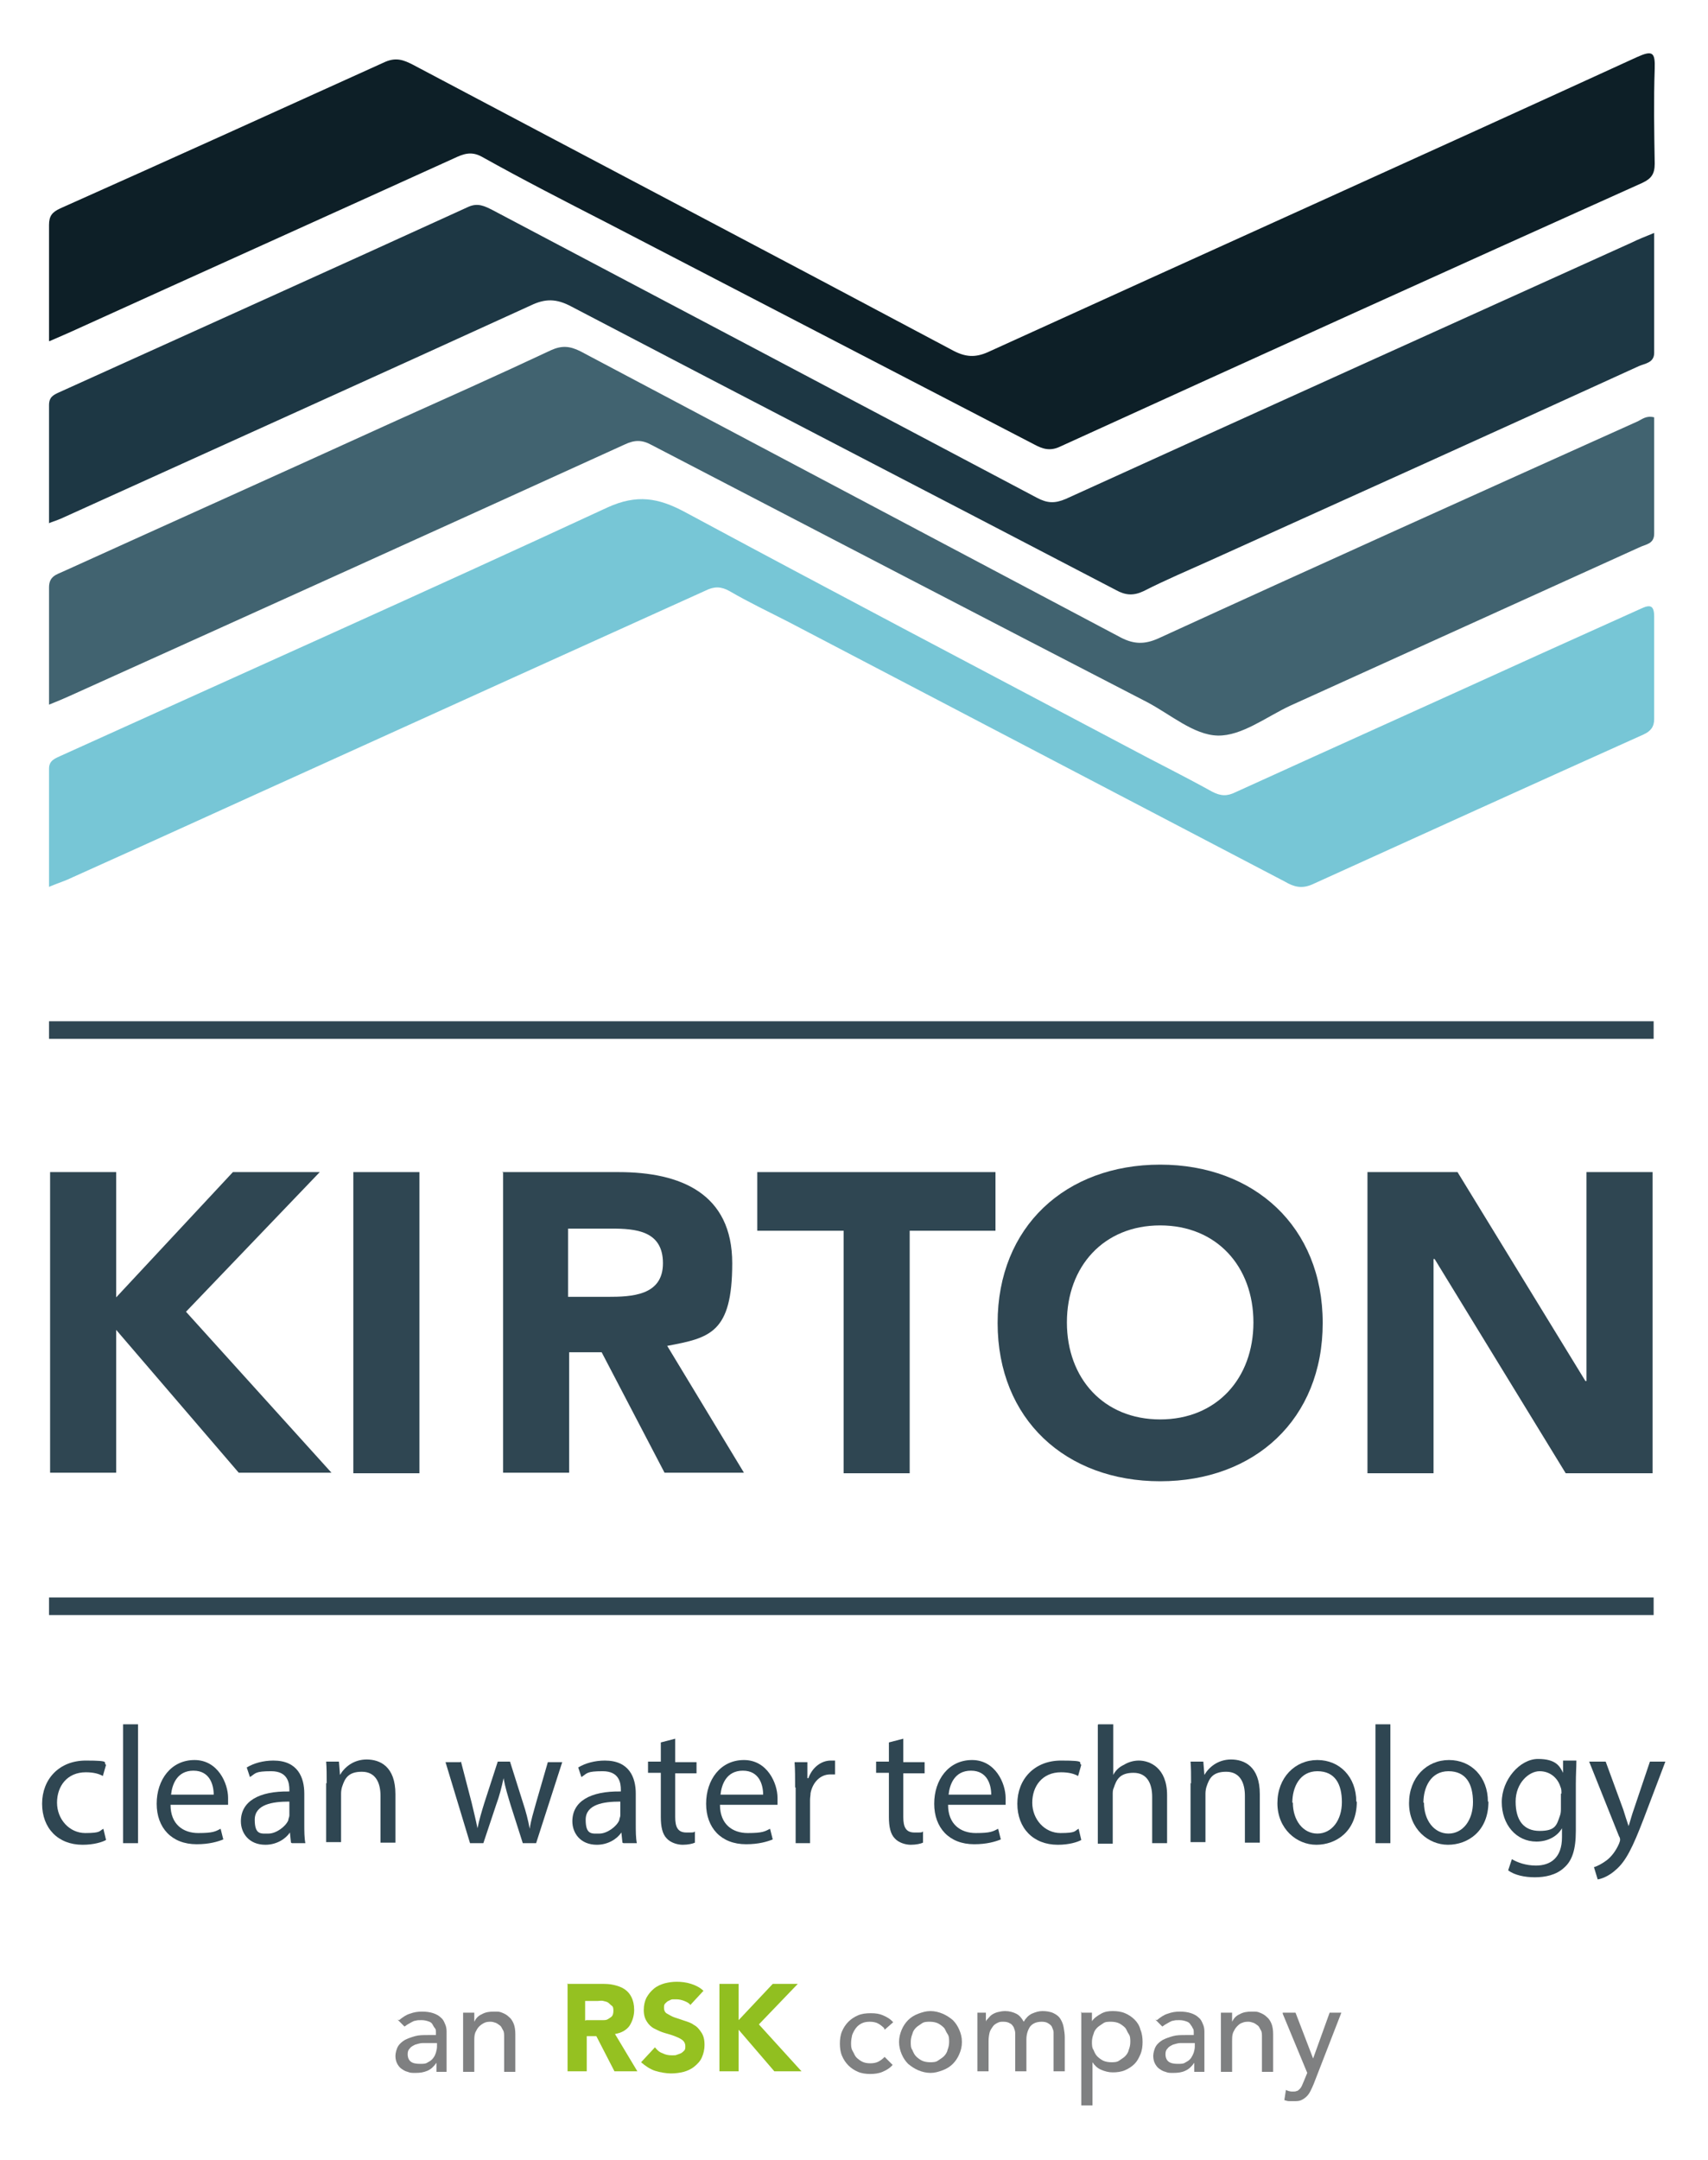 <?xml version="1.0" encoding="UTF-8"?>
<svg id="Layer_1" data-name="Layer 1" xmlns="http://www.w3.org/2000/svg" version="1.1" viewBox="0 0 320.5 405.3">
  <defs>
    <style>
      .cls-1 {
        fill: #91bf20;
      }

      .cls-1, .cls-2, .cls-3, .cls-4, .cls-5, .cls-6, .cls-7, .cls-8 {
        stroke-width: 0px;
      }

      .cls-2 {
        fill: #2f4652;
      }

      .cls-3 {
        fill: #95c121;
      }

      .cls-4 {
        fill: #0d1f27;
      }

      .cls-5 {
        fill: #7f8081;
      }

      .cls-6 {
        fill: #77c6d6;
      }

      .cls-7 {
        fill: #1d3744;
      }

      .cls-8 {
        fill: #416370;
      }
    </style>
  </defs>
  <g>
    <path class="cls-5" d="M74.9,379c.6-.5,1.3-1,2-1.2.8-.3,1.5-.4,2.3-.4s1.5.1,2.1.3c.6.2,1.1.5,1.4.8.4.3.6.7.8,1.2.2.4.3.9.3,1.4v5.6c0,.4,0,.7,0,1.1s0,.6,0,.9h-1.9c0-.6,0-1.1,0-1.7h0c-.5.7-1,1.2-1.7,1.5s-1.4.4-2.2.4-1,0-1.5-.2c-.5-.1-.9-.4-1.2-.6s-.6-.6-.8-1c-.2-.4-.3-.9-.3-1.4s.2-1.3.5-1.8c.3-.5.8-.9,1.3-1.2.6-.3,1.2-.5,1.9-.7s1.5-.2,2.4-.2h1.5v-.5c0-.3,0-.6-.2-.8s-.3-.5-.5-.8-.5-.4-.8-.5-.7-.2-1.2-.2-.8,0-1.1.1c-.3,0-.6.2-.8.3s-.5.3-.7.4-.4.3-.6.4l-1.3-1.3h0ZM80.8,383.3c-.5,0-1,0-1.5,0-.5,0-1,.2-1.4.3-.4.2-.8.4-1,.7-.3.3-.4.6-.4,1.1,0,.6.2,1.1.6,1.4.4.3,1,.4,1.7.4s1.1,0,1.5-.3c.4-.2.7-.4,1-.8s.4-.7.5-1,.2-.8.2-1.1v-.7h-1.1,0Z"/>
    <path class="cls-5" d="M86.9,377.6h2.1v1.7h0c.3-.6.7-1.1,1.4-1.4.7-.4,1.4-.5,2.3-.5s1,0,1.5.2c.5.2.9.4,1.3.8.4.3.7.8.9,1.3s.3,1.2.3,1.9v7.1h-2.1v-6.5c0-.5,0-1-.2-1.3s-.3-.7-.6-.9-.5-.4-.8-.5-.6-.2-.9-.2-.8,0-1.2.2-.7.4-1,.7c-.3.3-.5.7-.7,1.1-.2.5-.2,1-.2,1.7v5.7h-2.1v-11h0Z"/>
    <path class="cls-3" d="M106.4,372.2h6.4c.8,0,1.6,0,2.4.2.8.2,1.4.4,2,.8.6.4,1,.9,1.3,1.5.3.6.5,1.4.5,2.4s-.3,2.1-.9,3c-.6.8-1.5,1.3-2.7,1.5l4.2,7h-4.3l-3.4-6.6h-1.8v6.6h-3.6v-16.5h0ZM110,379h2.1c.3,0,.7,0,1,0,.4,0,.7,0,1-.2s.5-.3.7-.5.3-.6.3-1,0-.8-.3-1-.4-.4-.7-.6-.6-.2-.9-.3-.7,0-1,0h-2.4v3.7h0Z"/>
    <path class="cls-3" d="M129.6,376.2c-.3-.4-.7-.6-1.2-.8s-1-.3-1.4-.3-.5,0-.8,0c-.3,0-.5.2-.8.3-.2.1-.4.3-.6.5-.2.2-.2.5-.2.8,0,.5.2.9.6,1.1s.8.5,1.4.7c.6.2,1.2.4,1.8.6s1.3.4,1.8.8c.6.3,1,.8,1.4,1.4s.6,1.3.6,2.3-.2,1.7-.5,2.4c-.3.7-.8,1.2-1.4,1.7-.6.5-1.3.8-2,1-.8.2-1.6.3-2.4.3s-2.1-.2-3-.5c-.9-.3-1.8-.9-2.6-1.6l2.6-2.8c.4.5.8.9,1.4,1.1.6.3,1.1.4,1.8.4s.6,0,.9-.1.6-.2.8-.3.4-.3.6-.5c.2-.2.2-.5.2-.8,0-.5-.2-.9-.6-1.2-.4-.3-.9-.5-1.4-.7s-1.2-.4-1.9-.6-1.3-.5-1.9-.8c-.6-.3-1.1-.8-1.4-1.3-.4-.6-.6-1.3-.6-2.2s.2-1.7.5-2.3c.4-.7.8-1.2,1.4-1.7s1.3-.8,2-1c.8-.2,1.5-.3,2.3-.3s1.8.1,2.7.4c.9.3,1.7.7,2.3,1.3l-2.5,2.7h0Z"/>
    <path class="cls-1" d="M135,372.2h3.6v6.8l6.4-6.8h4.7l-7.3,7.6,8,8.8h-5.1l-6.7-7.8v7.8h-3.6v-16.5h0Z"/>
    <path class="cls-5" d="M165.9,380.5c-.4-.4-.8-.7-1.2-.9s-.9-.3-1.5-.3-1.1.1-1.5.3c-.4.2-.8.5-1.1.9-.3.4-.5.8-.7,1.3-.1.5-.2,1-.2,1.5s0,1,.3,1.5.4.9.7,1.2c.3.3.7.6,1.1.8s.9.3,1.5.3,1.1-.1,1.5-.3c.4-.2.8-.5,1.2-.9l1.5,1.5c-.5.6-1.2,1-1.9,1.3-.7.3-1.5.4-2.3.4s-1.6-.1-2.3-.4-1.3-.7-1.8-1.2c-.5-.5-.9-1.1-1.2-1.8-.3-.7-.4-1.5-.4-2.3s.1-1.6.4-2.3.7-1.3,1.2-1.8,1.1-.9,1.8-1.2c.7-.3,1.5-.4,2.4-.4s1.6.1,2.3.4c.7.3,1.4.7,1.9,1.3l-1.6,1.4h0Z"/>
    <path class="cls-5" d="M168.7,383.1c0-.8.2-1.6.5-2.3.3-.7.7-1.3,1.2-1.8s1.1-.9,1.9-1.2,1.5-.5,2.3-.5,1.6.2,2.3.5,1.3.7,1.9,1.2c.5.5.9,1.1,1.2,1.8.3.7.5,1.4.5,2.3s-.2,1.6-.5,2.3-.7,1.3-1.2,1.8-1.1.9-1.9,1.2-1.5.5-2.3.5-1.6-.2-2.3-.5-1.3-.7-1.9-1.2c-.5-.5-.9-1.1-1.2-1.8s-.5-1.5-.5-2.3ZM170.9,383.1c0,.6,0,1.1.3,1.5.2.5.4.9.7,1.2.3.3.7.6,1.1.8s1,.3,1.5.3,1.1,0,1.5-.3.8-.5,1.1-.8.6-.7.7-1.2c.2-.5.3-1,.3-1.5s0-1.1-.3-1.5-.4-.9-.7-1.2c-.3-.3-.7-.6-1.1-.8s-1-.3-1.5-.3-1.1,0-1.5.3-.8.5-1.1.8c-.3.3-.6.7-.7,1.2-.2.5-.3,1-.3,1.5Z"/>
    <path class="cls-5" d="M183,377.6h2v1.7h0c0-.2.2-.4.4-.6s.4-.5.7-.7.7-.4,1.1-.5c.4-.1.9-.2,1.4-.2.8,0,1.5.2,2.1.5.6.3,1,.8,1.4,1.5.4-.7.9-1.2,1.5-1.5.7-.3,1.3-.5,2-.5s1.5.1,2.1.4,1,.6,1.3,1.1c.3.5.5,1,.6,1.6.1.6.2,1.2.2,1.8v6.4h-2.1v-6.1c0-.4,0-.8,0-1.2,0-.4-.2-.7-.3-1s-.4-.5-.7-.7-.7-.3-1.2-.3c-1,0-1.7.3-2.2.9-.4.6-.7,1.4-.7,2.4v6h-2.1v-5.8c0-.5,0-1,0-1.4,0-.4-.2-.8-.3-1.1-.2-.3-.4-.6-.7-.7-.3-.2-.7-.3-1.2-.3s-.7,0-1.1.2c-.4.2-.7.4-.9.7s-.5.7-.6,1.1-.2,1-.2,1.6v5.7h-2.1v-11h0Z"/>
    <path class="cls-5" d="M202.8,377.6h2.1v1.6h0c.4-.6,1-1,1.7-1.4s1.4-.5,2.2-.5,1.6.1,2.3.4c.7.3,1.3.7,1.8,1.2.5.5.9,1.1,1.1,1.9.3.7.4,1.5.4,2.3s-.1,1.6-.4,2.3c-.3.7-.6,1.3-1.1,1.8-.5.5-1.1.9-1.8,1.2-.7.3-1.5.4-2.3.4s-1.5-.2-2.2-.5c-.7-.3-1.2-.8-1.6-1.4h0v8.1h-2.1v-17.6h0ZM208.5,379.3c-.6,0-1.1,0-1.5.3s-.8.5-1.1.8c-.3.3-.6.7-.7,1.2-.2.5-.3,1-.3,1.5s0,1.1.3,1.5c.2.5.4.9.7,1.2s.7.6,1.1.8,1,.3,1.5.3,1.1,0,1.5-.3.8-.5,1.1-.8c.3-.3.6-.7.7-1.2.2-.5.3-1,.3-1.5s0-1.1-.3-1.5-.4-.9-.7-1.2c-.3-.3-.7-.6-1.1-.8s-1-.3-1.5-.3h0Z"/>
    <path class="cls-5" d="M217.1,379c.6-.5,1.3-1,2-1.2.8-.3,1.5-.4,2.3-.4s1.5.1,2.1.3c.6.2,1.1.5,1.4.8.4.3.6.7.8,1.2.2.4.3.9.3,1.4v5.6c0,.4,0,.7,0,1.1s0,.6,0,.9h-1.9c0-.6,0-1.1,0-1.7h0c-.5.7-1,1.2-1.7,1.5-.6.3-1.4.4-2.2.4s-1,0-1.5-.2c-.5-.1-.9-.4-1.2-.6s-.6-.6-.8-1c-.2-.4-.3-.9-.3-1.4s.2-1.3.5-1.8c.3-.5.8-.9,1.3-1.2.6-.3,1.2-.5,1.9-.7s1.5-.2,2.4-.2h1.5v-.5c0-.3,0-.6-.2-.8-.1-.3-.3-.5-.5-.8s-.5-.4-.8-.5-.7-.2-1.2-.2-.8,0-1.1.1c-.3,0-.6.2-.8.3s-.5.3-.7.4-.4.3-.6.4l-1.3-1.3h0ZM223,383.3c-.5,0-1,0-1.5,0-.5,0-1,.2-1.4.3-.4.2-.8.4-1,.7-.3.3-.4.6-.4,1.1,0,.6.2,1.1.6,1.4.4.3,1,.4,1.7.4s1.1,0,1.5-.3c.4-.2.7-.4,1-.8.2-.3.4-.7.5-1s.2-.8.2-1.1v-.7h-1.1Z"/>
    <path class="cls-5" d="M229.1,377.6h2.1v1.7h0c.3-.6.7-1.1,1.4-1.4.7-.4,1.4-.5,2.3-.5s1,0,1.5.2c.5.2.9.4,1.3.8.4.3.7.8.9,1.3s.3,1.2.3,1.9v7.1h-2.1v-6.5c0-.5,0-1-.2-1.3s-.3-.7-.6-.9-.5-.4-.8-.5-.6-.2-.9-.2-.8,0-1.2.2c-.4.1-.7.4-1,.7-.3.3-.5.7-.7,1.1-.2.5-.2,1-.2,1.7v5.7h-2.1v-11h0Z"/>
    <path class="cls-5" d="M240.7,377.6h2.4l3.3,8.6h0l3.1-8.6h2.2l-5.2,13.4c-.2.5-.4.9-.6,1.3-.2.4-.4.7-.7,1s-.6.5-1,.7c-.4.2-.9.2-1.4.2s-.6,0-.9,0c-.3,0-.6-.1-.9-.2l.3-1.9c.4.2.8.3,1.2.3s.6,0,.8-.1c.2,0,.4-.2.6-.4.2-.2.3-.4.4-.6.1-.2.2-.5.3-.7l.7-1.7-4.6-11.1h0Z"/>
  </g>
  <g>
    <path class="cls-4" d="M9.2,64c0-7.6,0-14.7,0-21.8,0-1.7.6-2.4,2.1-3.1,20.4-9.1,40.7-18.3,61-27.5,2.1-.9,3.5-.3,5.1.5,33.8,17.9,67.7,35.7,101.5,53.7,2.3,1.2,4.1,1.3,6.4.3,40.6-18.5,81.3-36.8,121.9-55.4,2.9-1.3,3.4-.9,3.3,2.2-.2,5.9-.1,11.8,0,17.8,0,1.9-.6,2.8-2.3,3.6-36.5,16.4-72.9,32.9-109.3,49.5-1.9.9-3.3.4-4.8-.4-26.8-13.9-53.6-27.8-80.4-41.7-7.8-4-15.6-8-23.3-12.3-2-1.1-3.5-.5-5.2.3-24,10.9-48,21.7-72,32.6-1.1.5-2.3,1-3.9,1.7h0Z"/>
    <path class="cls-7" d="M9.2,98.2c0-7.6,0-14.9,0-22.2,0-1.5.8-1.9,1.9-2.4,25.6-11.6,51.2-23.1,76.8-34.8,1.8-.8,3.1-.1,4.5.6,34.1,18,68.2,36,102.2,54,1.9,1,3.3,1.1,5.4.2,35.4-16.1,70.8-32.1,106.2-48.1,1.2-.6,2.5-1.1,4.2-1.8v22.5c0,1.9-1.8,2-2.9,2.5-26.7,12.2-53.5,24.3-80.3,36.4-4.2,1.9-8.5,3.7-12.6,5.8-1.9.9-3.4.8-5.2-.2-34.1-17.8-68.2-35.4-102.2-53.2-2.8-1.5-4.9-1.5-7.6-.2-29.1,13.3-58.4,26.5-87.5,39.7-.8.4-1.7.7-2.8,1.1h0Z"/>
    <path class="cls-8" d="M310.4,78.3c0,7.2,0,14.5,0,21.8,0,2-1.6,2-2.8,2.6-21.8,9.9-43.7,19.8-65.5,29.7-4.5,2.1-9.1,5.7-13.6,5.6-4.5-.1-8.9-4-13.3-6.3-31-16-61.9-32.1-92.9-48.2-1.8-1-3.2-1-5.1-.1-34.7,15.8-69.4,31.5-104.2,47.2-1.1.5-2.3,1-3.8,1.6,0-7.6,0-14.8,0-22,0-2.1,1.4-2.4,2.7-3,20.5-9.3,41-18.5,61.4-27.8,10-4.5,20.1-9,30.1-13.7,2-.9,3.5-.8,5.5.2,33.8,17.9,67.6,35.8,101.4,53.7,2.5,1.3,4.5,1.3,7,.2,29.9-13.7,59.9-27.2,89.9-40.7.9-.4,1.7-1.2,3.2-.8h0Z"/>
    <path class="cls-6" d="M9.2,166.4c0-7.6,0-14.9,0-22.2,0-1.5,1.1-1.9,2.2-2.4,34.2-15.5,68.5-30.8,102.6-46.6,5.5-2.5,9.5-1.8,14.4.8,27.5,14.8,55.1,29.3,82.7,43.9,5.4,2.9,10.9,5.6,16.3,8.6,1.7.9,2.9.9,4.5.1,18.9-8.6,37.8-17.1,56.7-25.7,6.4-2.9,12.9-5.8,19.3-8.7,1.7-.8,2.5-.7,2.5,1.5,0,6.4,0,12.8,0,19.2,0,1.5-.7,2.3-2,2.9-20.7,9.3-41.4,18.7-62.1,28.1-2,.9-3.5.5-5.2-.5-31-16.2-62.1-32.5-93.1-48.7-3.7-1.9-7.5-3.7-11.1-5.8-1.6-.9-2.9-.9-4.5-.1-24.1,10.9-48.2,21.8-72.2,32.7-15.5,7-31,14.1-46.6,21.1-1.2.6-2.5,1-4.2,1.7h0Z"/>
  </g>
  <g>
    <path class="cls-2" d="M19.9,345.2c-.7.4-2.3.9-4.4.9-4.6,0-7.6-3.1-7.6-7.7s3.2-8.1,8.2-8.1,3.1.4,3.8.8l-.6,2.1c-.7-.4-1.7-.7-3.2-.7-3.5,0-5.4,2.6-5.4,5.7s2.3,5.7,5.3,5.7,2.6-.4,3.4-.8l.5,2.1h0Z"/>
    <path class="cls-2" d="M23.1,323.5h2.8v22.3h-2.8v-22.3Z"/>
    <path class="cls-2" d="M32,338.6c0,3.7,2.4,5.3,5.2,5.3s3.2-.3,4.2-.8l.5,2c-1,.4-2.6.9-5,.9-4.7,0-7.5-3.1-7.5-7.6s2.7-8.2,7.1-8.2,6.3,4.4,6.3,7.1,0,1,0,1.3h-10.7ZM40.1,336.7c0-1.8-.7-4.5-3.8-4.5s-4,2.6-4.2,4.5h8.1Z"/>
    <path class="cls-2" d="M54.6,345.7l-.2-1.9h0c-.8,1.2-2.5,2.3-4.6,2.3-3.1,0-4.6-2.2-4.6-4.4,0-3.7,3.3-5.7,9.1-5.6v-.3c0-1.3-.3-3.5-3.4-3.5s-2.9.4-4,1.1l-.6-1.8c1.3-.8,3.1-1.3,5-1.3,4.6,0,5.8,3.2,5.8,6.2v5.7c0,1.3,0,2.6.2,3.6h-2.5,0ZM54.2,338c-3,0-6.4.5-6.4,3.4s1.2,2.6,2.6,2.6,3.2-1.3,3.7-2.5c0-.3.2-.6.2-.9v-2.6h0Z"/>
    <path class="cls-2" d="M61.3,334.6c0-1.6,0-2.9-.1-4.1h2.4l.2,2.5h0c.8-1.4,2.5-2.9,5-2.9s5.4,1.3,5.4,6.5v9.1h-2.8v-8.8c0-2.4-.9-4.5-3.5-4.5s-3.2,1.3-3.7,2.8c-.1.3-.2.8-.2,1.3v9.1h-2.8v-11.1h0Z"/>
    <path class="cls-2" d="M86.5,330.5l2,7.7c.4,1.7.8,3.3,1.1,4.8h0c.3-1.5.8-3.2,1.3-4.8l2.5-7.7h2.3l2.4,7.6c.6,1.8,1,3.4,1.3,5h0c.2-1.5.7-3.1,1.2-4.9l2.2-7.6h2.7l-4.9,15.2h-2.5l-2.3-7.2c-.5-1.7-1-3.2-1.3-5h0c-.4,1.8-.8,3.4-1.4,5l-2.4,7.2h-2.5l-4.6-15.2h2.8,0Z"/>
    <path class="cls-2" d="M116.8,345.7l-.2-1.9h0c-.8,1.2-2.5,2.3-4.6,2.3-3.1,0-4.6-2.2-4.6-4.4,0-3.7,3.3-5.7,9.1-5.6v-.3c0-1.3-.3-3.5-3.4-3.5s-2.9.4-4,1.1l-.6-1.8c1.3-.8,3.1-1.3,5-1.3,4.6,0,5.8,3.2,5.8,6.2v5.7c0,1.3,0,2.6.2,3.6h-2.5,0ZM116.3,338c-3,0-6.4.5-6.4,3.4s1.2,2.6,2.6,2.6,3.2-1.3,3.7-2.5c0-.3.2-.6.2-.9v-2.6h0Z"/>
    <path class="cls-2" d="M126.7,326.2v4.4h4v2.1h-4v8.2c0,1.9.5,2.9,2.1,2.9s1.3,0,1.6-.2v2.1c-.4.2-1.3.4-2.3.4s-2.3-.4-3-1.2c-.8-.8-1.1-2.2-1.1-4v-8.3h-2.4v-2.1h2.4v-3.6l2.7-.7h0Z"/>
    <path class="cls-2" d="M135.1,338.6c0,3.7,2.4,5.3,5.2,5.3s3.2-.3,4.2-.8l.5,2c-1,.4-2.6.9-5,.9-4.7,0-7.5-3.1-7.5-7.6s2.7-8.2,7.1-8.2,6.3,4.4,6.3,7.1,0,1,0,1.3h-10.7ZM143.2,336.7c0-1.8-.7-4.5-3.8-4.5s-4,2.6-4.2,4.5h8.1Z"/>
    <path class="cls-2" d="M149.2,335.3c0-1.8,0-3.3-.1-4.7h2.4v3h.2c.7-2,2.4-3.3,4.2-3.3s.5,0,.8,0v2.6c-.3,0-.6,0-.9,0-1.9,0-3.3,1.5-3.7,3.5,0,.4-.1.8-.1,1.3v8.1h-2.7v-10.4h0Z"/>
    <path class="cls-2" d="M169.5,326.2v4.4h4v2.1h-4v8.2c0,1.9.5,2.9,2.1,2.9s1.3,0,1.6-.2v2.1c-.4.2-1.3.4-2.3.4s-2.3-.4-3-1.2c-.8-.8-1.1-2.2-1.1-4v-8.3h-2.4v-2.1h2.4v-3.6l2.7-.7h0Z"/>
    <path class="cls-2" d="M177.9,338.6c0,3.7,2.4,5.3,5.2,5.3s3.2-.3,4.2-.8l.5,2c-1,.4-2.6.9-5,.9-4.7,0-7.5-3.1-7.5-7.6s2.7-8.2,7.1-8.2,6.3,4.4,6.3,7.1,0,1,0,1.3h-10.7ZM186,336.7c0-1.8-.7-4.5-3.8-4.5s-4,2.6-4.2,4.5h8.1Z"/>
    <path class="cls-2" d="M202.9,345.2c-.7.4-2.3.9-4.4.9-4.6,0-7.6-3.1-7.6-7.7s3.2-8.1,8.2-8.1,3.1.4,3.8.8l-.6,2.1c-.7-.4-1.7-.7-3.2-.7-3.5,0-5.4,2.6-5.4,5.7s2.3,5.7,5.3,5.7,2.6-.4,3.4-.8l.5,2.1h0Z"/>
    <path class="cls-2" d="M206.1,323.5h2.8v9.5h0c.4-.8,1.1-1.5,2-1.9.8-.5,1.8-.8,2.8-.8,2,0,5.3,1.3,5.3,6.5v9h-2.8v-8.7c0-2.4-.9-4.5-3.5-4.5s-3.2,1.3-3.7,2.8c-.2.4-.2.8-.2,1.3v9.2h-2.8v-22.3h0Z"/>
    <path class="cls-2" d="M223.5,334.6c0-1.6,0-2.9-.1-4.1h2.4l.2,2.5h0c.8-1.4,2.5-2.9,5-2.9s5.4,1.3,5.4,6.5v9.1h-2.8v-8.8c0-2.4-.9-4.5-3.5-4.5s-3.2,1.3-3.7,2.8c-.1.3-.2.8-.2,1.3v9.1h-2.8v-11.1h0Z"/>
    <path class="cls-2" d="M254.6,338c0,5.6-3.9,8.1-7.6,8.1s-7.3-3-7.3-7.8,3.3-8.1,7.5-8.1,7.3,3.2,7.3,7.8ZM242.6,338.2c0,3.3,1.9,5.8,4.6,5.8s4.6-2.5,4.6-5.9-1.3-5.8-4.6-5.8-4.7,3-4.7,5.9h0Z"/>
    <path class="cls-2" d="M258.1,323.5h2.8v22.3h-2.8v-22.3Z"/>
    <path class="cls-2" d="M279.3,338c0,5.6-3.9,8.1-7.6,8.1s-7.3-3-7.3-7.8,3.3-8.1,7.5-8.1,7.3,3.2,7.3,7.8ZM267.2,338.2c0,3.3,1.9,5.8,4.6,5.8s4.6-2.5,4.6-5.9-1.3-5.8-4.6-5.8-4.7,3-4.7,5.9h0Z"/>
    <path class="cls-2" d="M295.8,330.5c0,1.1-.1,2.3-.1,4.2v8.8c0,3.5-.7,5.6-2.2,6.9-1.5,1.4-3.6,1.8-5.5,1.8s-3.8-.4-5-1.3l.7-2.1c1,.6,2.6,1.2,4.5,1.2,2.8,0,4.9-1.5,4.9-5.3v-1.7h0c-.8,1.4-2.5,2.5-4.8,2.5-3.8,0-6.5-3.2-6.5-7.4s3.4-8.1,6.8-8.1,4.1,1.4,4.7,2.6h0v-2.3h2.5,0ZM293,336.5c0-.5,0-.9-.2-1.3-.5-1.6-1.9-2.9-3.9-2.9s-4.5,2.2-4.5,5.7,1.5,5.5,4.5,5.5,3.2-1.1,3.8-2.8c.2-.5.2-1,.2-1.5v-2.7Z"/>
    <path class="cls-2" d="M301.3,330.5l3.3,9c.3,1,.7,2.2,1,3.1h0c.3-.9.6-2.1,1-3.2l3-8.9h2.9l-4.1,10.8c-2,5.2-3.3,7.9-5.2,9.5-1.3,1.2-2.7,1.7-3.4,1.8l-.7-2.3c.7-.2,1.6-.7,2.4-1.3.8-.6,1.7-1.7,2.3-3.1.1-.3.2-.5.2-.7s0-.4-.2-.7l-5.6-14h3Z"/>
  </g>
  <rect class="cls-2" x="9.2" y="191.6" width="301.1" height="3.3"/>
  <rect class="cls-2" x="9.2" y="299.7" width="301.1" height="3.3"/>
  <g>
    <path class="cls-2" d="M9.4,219.9h12.4v23.5l21.9-23.5h16.3l-25.1,26.2,27.3,30.2h-17.4l-23-26.8v26.8h-12.4v-56.5h0Z"/>
    <path class="cls-2" d="M66.3,219.9h12.4v56.5h-12.4v-56.5Z"/>
    <path class="cls-2" d="M94.2,219.9h21.9c11.6,0,21.3,4,21.3,17.1s-4.2,14-12.2,15.5l14.4,23.8h-14.9l-11.8-22.6h-6.1v22.6h-12.4v-56.5h0ZM106.7,243.3h7.3c4.5,0,10.4-.2,10.4-6.3s-5.1-6.5-9.7-6.5h-8.1v12.8h0Z"/>
    <path class="cls-2" d="M158.2,230.9h-16.1v-11h44.7v11h-16.1v45.5h-12.4v-45.5h0Z"/>
    <path class="cls-2" d="M217.7,218.5c17.6,0,30.5,11.6,30.5,29.7s-12.8,29.7-30.5,29.7-30.5-11.6-30.5-29.7,12.8-29.7,30.5-29.7ZM217.7,266.3c10.6,0,17.5-7.7,17.5-18.2s-6.9-18.2-17.5-18.2-17.5,7.7-17.5,18.2,6.9,18.2,17.5,18.2Z"/>
    <path class="cls-2" d="M256.6,219.9h16.9l24,39.2h.2v-39.2h12.4v56.5h-16.3l-24.6-40.2h-.2v40.2h-12.4v-56.5h0Z"/>
  </g>
</svg>